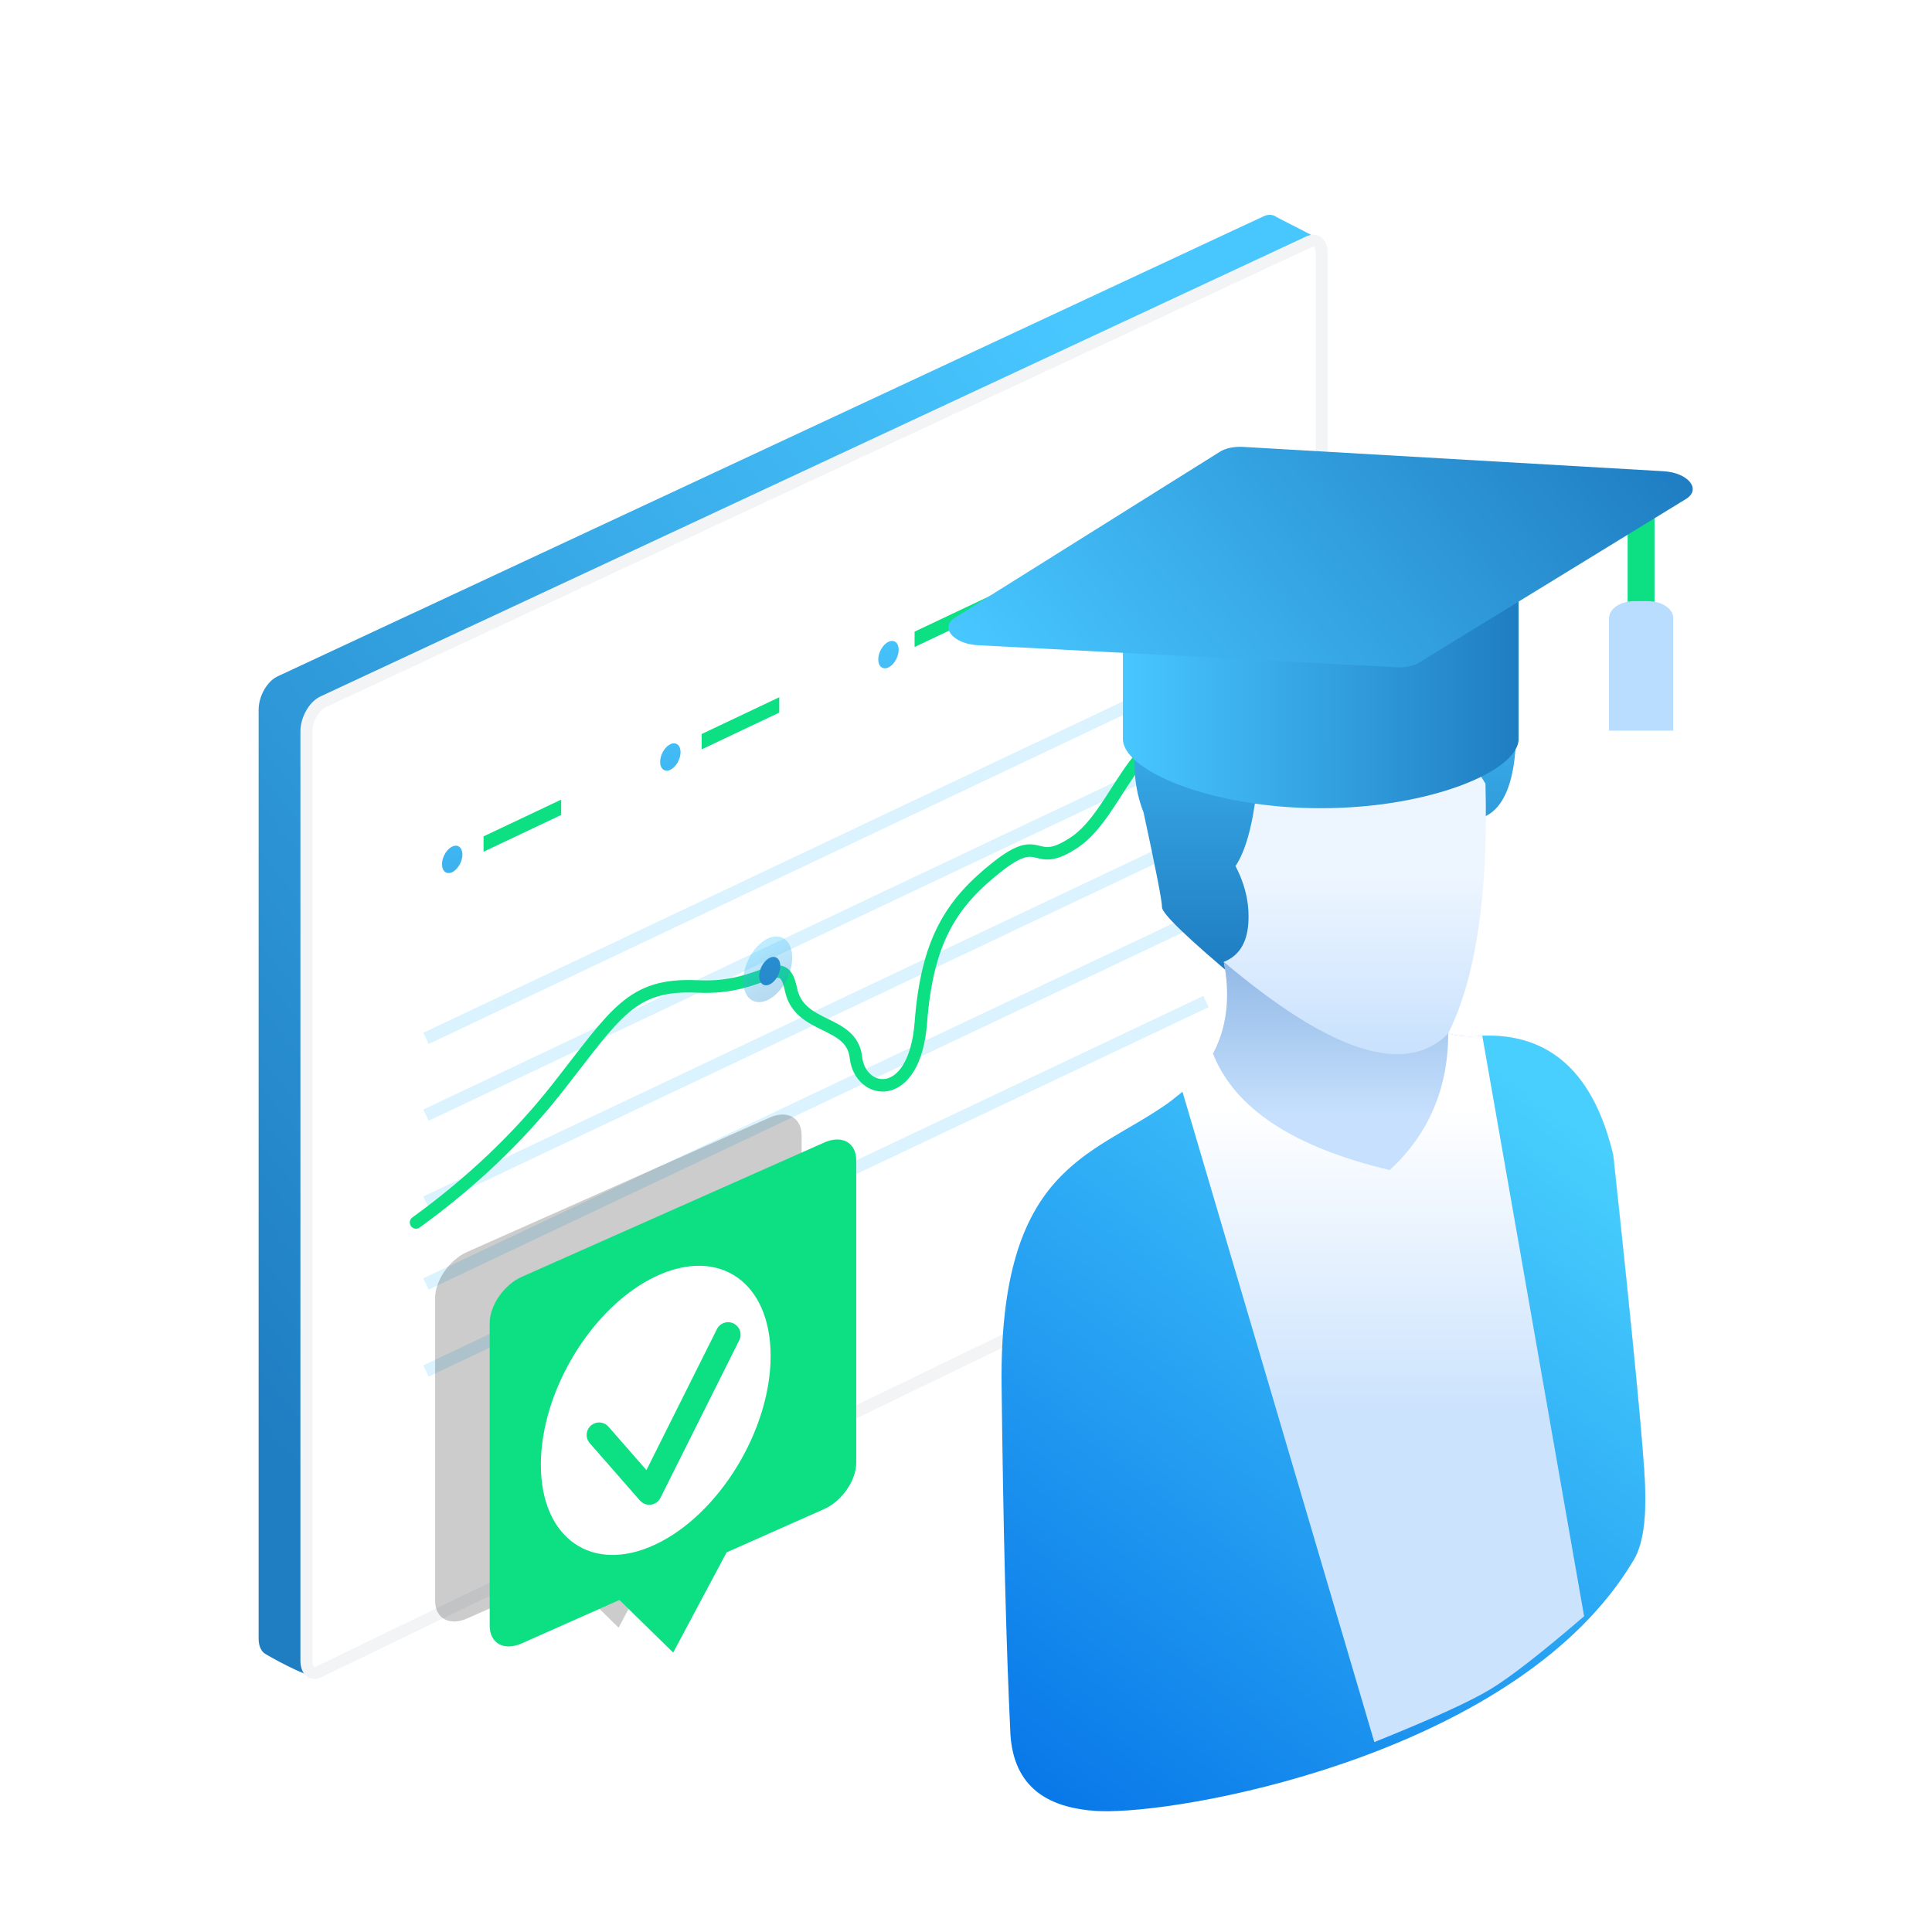 <?xml version="1.0" encoding="utf-8"?>
<!-- Generator: Adobe Illustrator 16.0.0, SVG Export Plug-In . SVG Version: 6.00 Build 0)  -->
<!DOCTYPE svg PUBLIC "-//W3C//DTD SVG 1.1//EN" "http://www.w3.org/Graphics/SVG/1.1/DTD/svg11.dtd">
<svg version="1.1" id="图层_1" xmlns="http://www.w3.org/2000/svg" xmlns:xlink="http://www.w3.org/1999/xlink" x="0px" y="0px"
	 width="155px" height="155px" viewBox="0 0 155 155" enable-background="new 0 0 155 155" xml:space="preserve">
<filter  height="133.9%" width="130.4%" filterUnits="objectBoundingBox" id="d" y="-21.4%" x="-21.3%">
	<feOffset  dx="-3" dy="-2" in="SourceAlpha" result="shadowOffsetOuter1"></feOffset>
	<feGaussianBlur  stdDeviation="2" in="shadowOffsetOuter1" result="shadowBlurOuter1"></feGaussianBlur>
	<feColorMatrix  values="0 0 0 0 0.004 0 0 0 0 0.278 0 0 0 0 0.6 0 0 0 0.133 0" in="shadowBlurOuter1">
		</feColorMatrix>
</filter>
<g>
	<g>
		
			<linearGradient id="SVGID_1_" gradientUnits="userSpaceOnUse" x1="-1611.727" y1="-165.429" x2="-1612.221" y2="-164.869" gradientTransform="matrix(123.573 0 0 169.628 199255.281 28091.766)">
			<stop  offset="0" style="stop-color:#48C7FF"/>
			<stop  offset="1" style="stop-color:#1F7DC2"/>
		</linearGradient>
		<path fill="url(#SVGID_1_)" d="M22.252,54.273l79.113-36.916c0.387-0.178,0.736-0.154,1.005,0.028
			c0.159,0.11,1.833,0.925,3.386,1.756c0.938,0.501-0.025,24.708-2.888,72.62c0,1.054-0.673,2.229-1.503,2.625l-76.321,39.998
			c-0.403,0.198-3.561-1.544-3.832-1.745c-0.285-0.213-0.462-0.625-0.462-1.178V56.93C20.75,55.856,21.423,54.668,22.252,54.273z"/>
		<g>
			<g>
				<path id="b" fill="#FFFFFF" d="M25.753,56.02l79.114-36.917c0.828-0.381,1.501,0.166,1.501,1.219v73.183
					c0,1.056-0.671,2.231-1.503,2.628l-79.113,38.281c-0.83,0.41-1.501-0.132-1.501-1.205V58.675
					C24.25,57.602,24.922,56.414,25.753,56.02L25.753,56.02z"/>
			</g>
			<path fill="none" stroke="#F3F4F6" stroke-width="0.96" d="M25.894,56.319c-0.707,0.336-1.312,1.405-1.312,2.355v74.534
				c0,0.847,0.436,1.197,1.026,0.908l79.117-38.285c0.707-0.338,1.312-1.396,1.312-2.327V20.321c0-0.831-0.439-1.188-1.031-0.919
				L25.894,56.319L25.894,56.319z"/>
		</g>
		<path fill="#FFFFFF" d="M31.443,65.72l68.153-32.281c0.545-0.257,0.985,0.086,0.985,0.767v50.085c0,0.679-0.44,1.439-0.985,1.697
			l-68.153,32.277c-0.542,0.256-0.982-0.084-0.982-0.767V67.416C30.461,66.736,30.902,65.977,31.443,65.72z"/>
		<path fill="#0DDF83" d="M38.794,67.101l6.226-2.949v1.232l-6.226,2.948V67.101z M56.294,58.888l6.225-2.949v1.232l-6.225,2.949
			V58.888z M73.376,50.674l6.228-2.947v1.23l-6.228,2.949V50.674z M90.876,42.461l6.226-2.948v1.232l-6.226,2.948V42.461z"/>
		<path opacity="0.2" fill="none" stroke="#47C4FD" stroke-linecap="square" enable-background="new    " d="M34.627,96.229
			l61.676-29.209 M34.627,89.252l61.676-29.214 M34.627,83.094l61.676-29.213 M34.627,102.798l61.676-29.209 M34.627,109.777
			l61.676-29.211"/>
		<path fill="none" stroke="#0DDF83" stroke-linecap="round" stroke-linejoin="round" d="M33.377,98.076
			c4.425-3.202,8.208-6.801,11.344-10.787c4.707-5.982,5.882-8.41,11.26-8.146c5.377,0.269,6.807-2.984,7.479,0.246
			c0.673,3.232,4.874,2.416,5.21,5.45c0.336,3.03,4.706,3.753,5.21-2.813c0.503-6.562,2.436-9.575,6.134-12.488
			c3.696-2.915,2.771,0.338,6.219-1.98c3.444-2.319,5.041-9.685,8.822-7.823"/>
		
			<linearGradient id="SVGID_2_" gradientUnits="userSpaceOnUse" x1="-1445.038" y1="-20.248" x2="-1444.751" y2="-19.581" gradientTransform="matrix(5.692 0 0 7.627 8286.211 230.533)">
			<stop  offset="0" style="stop-color:#48C7FF"/>
			<stop  offset="1" style="stop-color:#1F7DC2"/>
		</linearGradient>
		<path opacity="0.34" fill="url(#SVGID_2_)" enable-background="new    " d="M61.592,80.227c1.087-0.515,1.967-2.033,1.967-3.396
			c0-1.36-0.88-2.046-1.967-1.532c-1.085,0.515-1.964,2.034-1.964,3.395C59.628,80.055,60.507,80.741,61.592,80.227z"/>
		
			<linearGradient id="SVGID_3_" gradientUnits="userSpaceOnUse" x1="-1601.2" y1="-143.115" x2="-1600.913" y2="-142.447" gradientTransform="matrix(53.043 0 0 39.996 84983.461 5779.834)">
			<stop  offset="0" style="stop-color:#48C7FF"/>
			<stop  offset="1" style="stop-color:#1F7DC2"/>
		</linearGradient>
		<path fill="url(#SVGID_3_)" d="M61.755,78.975c0.468-0.223,0.849-0.879,0.849-1.468c0-0.588-0.38-0.884-0.849-0.662
			c-0.47,0.222-0.851,0.88-0.851,1.468C60.904,78.898,61.286,79.195,61.755,78.975z M36.279,69.972
			c0.454-0.215,0.819-0.848,0.819-1.415s-0.366-0.853-0.819-0.638c-0.452,0.213-0.818,0.847-0.818,1.414
			C35.461,69.899,35.827,70.185,36.279,69.972z M53.78,61.759c0.452-0.214,0.819-0.848,0.819-1.415c0-0.567-0.367-0.853-0.82-0.638
			c-0.451,0.215-0.818,0.848-0.818,1.414S53.329,61.974,53.78,61.759L53.78,61.759z M71.28,53.546
			c0.452-0.214,0.819-0.848,0.819-1.415c0-0.567-0.367-0.854-0.819-0.639c-0.452,0.213-0.819,0.847-0.819,1.415
			C70.461,53.474,70.826,53.76,71.28,53.546z"/>
		
			<linearGradient id="SVGID_4_" gradientUnits="userSpaceOnUse" x1="-106.457" y1="215.694" x2="-104.818" y2="215.694" gradientTransform="matrix(1 0 0 -1 194 260)">
			<stop  offset="0" style="stop-color:#48C7FF"/>
			<stop  offset="1" style="stop-color:#1F7DC2"/>
		</linearGradient>
		<path fill="url(#SVGID_4_)" d="M88.361,45.332c0.453-0.214,0.82-0.848,0.82-1.413c0-0.567-0.365-0.854-0.82-0.64
			c-0.451,0.215-0.818,0.848-0.818,1.415S87.91,45.547,88.361,45.332z"/>
		<g>
			<g transform="translate(24.902 107.918)">
				<g opacity="0.2" filter="url(#d)">
					<path id="e_1_" d="M32.011,16.626l7.835-3.481c1.416-0.631,2.565-2.289,2.565-3.703v-24.274c0-1.416-1.149-2.058-2.565-1.425
						L15.568-5.475c-1.417,0.631-2.563,2.289-2.563,3.703v24.276c0,1.418,1.147,2.056,2.563,1.427l7.847-3.486l4.312,4.22
						L32.011,16.626z"/>
				</g>
				<g>
					<path id="e_3_" fill="#0DDF83" d="M33.392,16.626l7.835-3.481c1.416-0.631,2.564-2.289,2.564-3.703v-24.274
						c0-1.416-1.148-2.058-2.564-1.425L16.948-5.475c-1.415,0.631-2.563,2.289-2.563,3.703v24.276c0,1.418,1.148,2.056,2.563,1.427
						l7.847-3.486l4.312,4.22L33.392,16.626z"/>
				</g>
			</g>
			<path fill="#FFFFFF" d="M52.609,123.896c5.09-2.41,9.217-9.174,9.217-15.107c0-5.936-4.127-8.792-9.217-6.387
				c-5.091,2.41-9.218,9.175-9.218,15.107C43.391,123.445,47.518,126.307,52.609,123.896z"/>
			<path fill="none" stroke="#0DDF83" stroke-width="2" stroke-linecap="round" stroke-linejoin="round" d="M48.066,115.122
				l4.025,4.601l6.323-12.646"/>
		</g>
	</g>
</g>
<g id="Group-40_1_" transform="translate(71, 0.517)">
	<g id="Group-36_1_" transform="translate(0, 0.487)">
		<g id="Group-65_1_" transform="translate(0.012, 0.071)">
			
				<linearGradient id="Path-26_2_" gradientUnits="userSpaceOnUse" x1="-975.381" y1="13.718" x2="-975.381" y2="14.311" gradientTransform="matrix(43.291 0 0 49.284 42260.488 -628.923)">
				<stop  offset="0" style="stop-color:#48C7FF"/>
				<stop  offset="1" style="stop-color:#1F7DC2"/>
			</linearGradient>
			<path id="Path-26_1_" fill="url(#Path-26_2_)" d="M20.735,64.11c-1.495-3.812-0.646-8.149,2.548-13.012
				c4.791-7.294,14.018-7.102,19.943-5.778c3.949,0.882,6.379,3.902,7.287,9.059c0.457,5.828-0.368,9.192-2.479,10.091
				c-3.155,5.925-6.481,10.834-9.979,14.727l-9.577-1.469c-4.175-3.495-6.263-5.5-6.263-6.014
				C22.215,71.2,21.72,68.666,20.735,64.11z"/>
			
				<linearGradient id="Path-17_1_" gradientUnits="userSpaceOnUse" x1="-979.183" y1="5.619" x2="-979.183" y2="5.743" gradientTransform="matrix(69.183 0 0 120.409 67779.422 -607.38)">
				<stop  offset="0" style="stop-color:#EDF5FF"/>
				<stop  offset="1" style="stop-color:#C6E0FD"/>
			</linearGradient>
			<path id="Path-17_7_" fill="url(#Path-17_1_)" d="M27.172,76.094c0.938,4.836-0.606,8.653-4.64,11.451
				c-6.047,4.198-10.296,4.681-10.098,22.142c0.133,11.64,0.413,22.11,0.839,31.414c0.227,2.229,1.758,3.274,4.593,3.129
				c4.254-0.215,33.165-5.05,42.101-20.01c0.775-1.167,1.108-3.195,0.998-6.088c-0.109-2.893-0.959-11.73-2.545-26.515
				c-1.553-6.591-5.056-9.789-10.512-9.599c-0.938,0.123-1.849,0.063-2.734-0.178c2.223-4.472,3.22-11.15,2.99-20.037
				c-0.574-0.981-1.1-1.672-1.576-2.074c-3.242,4.052-8.834,4.901-16.774,2.547c-0.333,2.883-0.9,4.928-1.703,6.133
				c0.798,1.53,1.14,3.076,1.024,4.636C29.017,74.607,28.364,75.623,27.172,76.094z"/>
			
				<linearGradient id="Path-17_2_" gradientUnits="userSpaceOnUse" x1="-979.183" y1="6.762" x2="-979.183" y2="6.925" gradientTransform="matrix(69.183 0 0 97.097 67779.422 -584.134)">
				<stop  offset="0" style="stop-color:#83AEDF"/>
				<stop  offset="1" style="stop-color:#C6E0FD"/>
			</linearGradient>
			<path id="Path-17_6_" fill="url(#Path-17_2_)" d="M27.172,76.094c0.938,4.836-0.606,8.653-4.64,11.451
				c-6.047,4.198-10.296,4.681-10.098,22.142c0.133,11.64,0.413,22.11,0.839,31.414c0.227,2.229,1.758,3.274,4.593,3.129
				c4.254-0.215,33.165-5.05,42.101-20.01c0.775-1.167,1.108-3.195,0.998-6.088c-0.109-2.893-0.959-11.73-2.545-26.515
				c-1.553-6.591-5.056-9.789-10.512-9.599c-0.938,0.123-1.849,0.063-2.734-0.178C41.773,85.289,35.773,83.373,27.172,76.094z"/>
			
				<linearGradient id="Path-17_3_" gradientUnits="userSpaceOnUse" x1="-979.183" y1="7.463" x2="-979.183" y2="7.737" gradientTransform="matrix(69.183 0 0 88.906 67779.422 -575.833)">
				<stop  offset="0" style="stop-color:#FFFFFF"/>
				<stop  offset="1" style="stop-color:#CCE3FD"/>
			</linearGradient>
			<path id="Path-17_5_" fill="url(#Path-17_3_)" d="M26.306,83.46c-1.383,1.938-2.641,3.298-3.774,4.085
				c-6.047,4.198-10.296,4.681-10.098,22.142c0.133,11.64,0.413,22.11,0.839,31.414c0.227,2.229,1.758,3.274,4.593,3.129
				c4.254-0.215,33.165-5.05,42.101-20.01c0.775-1.167,1.108-3.195,0.998-6.088c-0.109-2.893-0.959-11.73-2.545-26.515
				c-1.553-6.591-5.056-9.789-10.512-9.599c-0.938,0.123-1.849,0.063-2.734-0.178c0,4.405-1.562,8.059-4.687,10.957
				C32.757,90.965,28.031,87.853,26.306,83.46z"/>
			
				<linearGradient id="Path-17_8_" gradientUnits="userSpaceOnUse" x1="-979.355" y1="7.445" x2="-979.833" y2="8.189" gradientTransform="matrix(73.582 0 0 88.637 72112.281 -575.602)">
				<stop  offset="0" style="stop-color:#48CFFD"/>
				<stop  offset="1" style="stop-color:#0472E7"/>
			</linearGradient>
			<path id="Path-17_4_" fill="url(#Path-17_8_)" d="M23.855,86.512c-0.564,0.47-1.008,0.813-1.323,1.033
				c-6.047,4.198-13.386,5.063-13.188,22.522c0.134,11.641,0.369,20.978,0.709,28.011c0.263,4.101,2.867,6.151,7.812,6.151
				c7.42,0,33.165-5.051,42.1-20.011c0.776-1.167,1.109-3.196,1-6.088c-0.11-2.894-0.959-11.729-2.547-26.515
				c-1.552-6.59-5.055-9.789-10.511-9.6l8.171,46.576c-3.424,2.951-5.949,4.916-7.572,5.891c-1.625,0.976-4.711,2.379-9.258,4.209
				L23.855,86.512z"/>
			<path fill="#0DDF83" d="M60.647,48.395c-0.595,0-1.077-0.324-1.077-0.726V40.02c0-0.402,0.482-0.725,1.077-0.725
				c0.598,0,1.078,0.324,1.078,0.725v7.649C61.725,48.07,61.245,48.395,60.647,48.395z"/>
			<path fill="#B8DDFF" d="M63.231,57.544h-5.155v-9.021c0-0.759,0.91-1.369,2.039-1.369h1.076c1.13,0,2.04,0.61,2.04,1.369V57.544
				L63.231,57.544z"/>
			
				<linearGradient id="SVGID_5_" gradientUnits="userSpaceOnUse" x1="-483.936" y1="-502.11" x2="-452.188" y2="-502.11" gradientTransform="matrix(1 0 0 -1 503.012 -447.075)">
				<stop  offset="0" style="stop-color:#48C7FF"/>
				<stop  offset="1" style="stop-color:#1F7DC2"/>
			</linearGradient>
			<path fill="url(#SVGID_5_)" d="M19.076,46.303v11.898c0,2.566,7.113,5.566,15.874,5.566c8.763,0,15.874-2.993,15.874-5.566
				V46.303"/>
			<g>
				<g>
					
						<linearGradient id="SVGID_6_" gradientUnits="userSpaceOnUse" x1="-1226.999" y1="-651.954" x2="-1167.743" y2="-651.954" gradientTransform="matrix(1 -0.206 -0.699 -0.856 776.58 -761.452)">
						<stop  offset="0" style="stop-color:#48C7FF"/>
						<stop  offset="1" style="stop-color:#1F7DC2"/>
					</linearGradient>
					<path fill="url(#SVGID_6_)" d="M41.013,52.455L7.453,50.689c-1.995-0.101-3.101-1.435-1.83-2.221l21.239-13.302
						c0.449-0.286,1.14-0.429,1.869-0.387l33.712,1.952c1.993,0.113,3.068,1.451,1.807,2.227L42.855,52.073
						C42.388,52.356,41.726,52.491,41.013,52.455z"/>
				</g>
			</g>
		</g>
	</g>
</g>
</svg>
